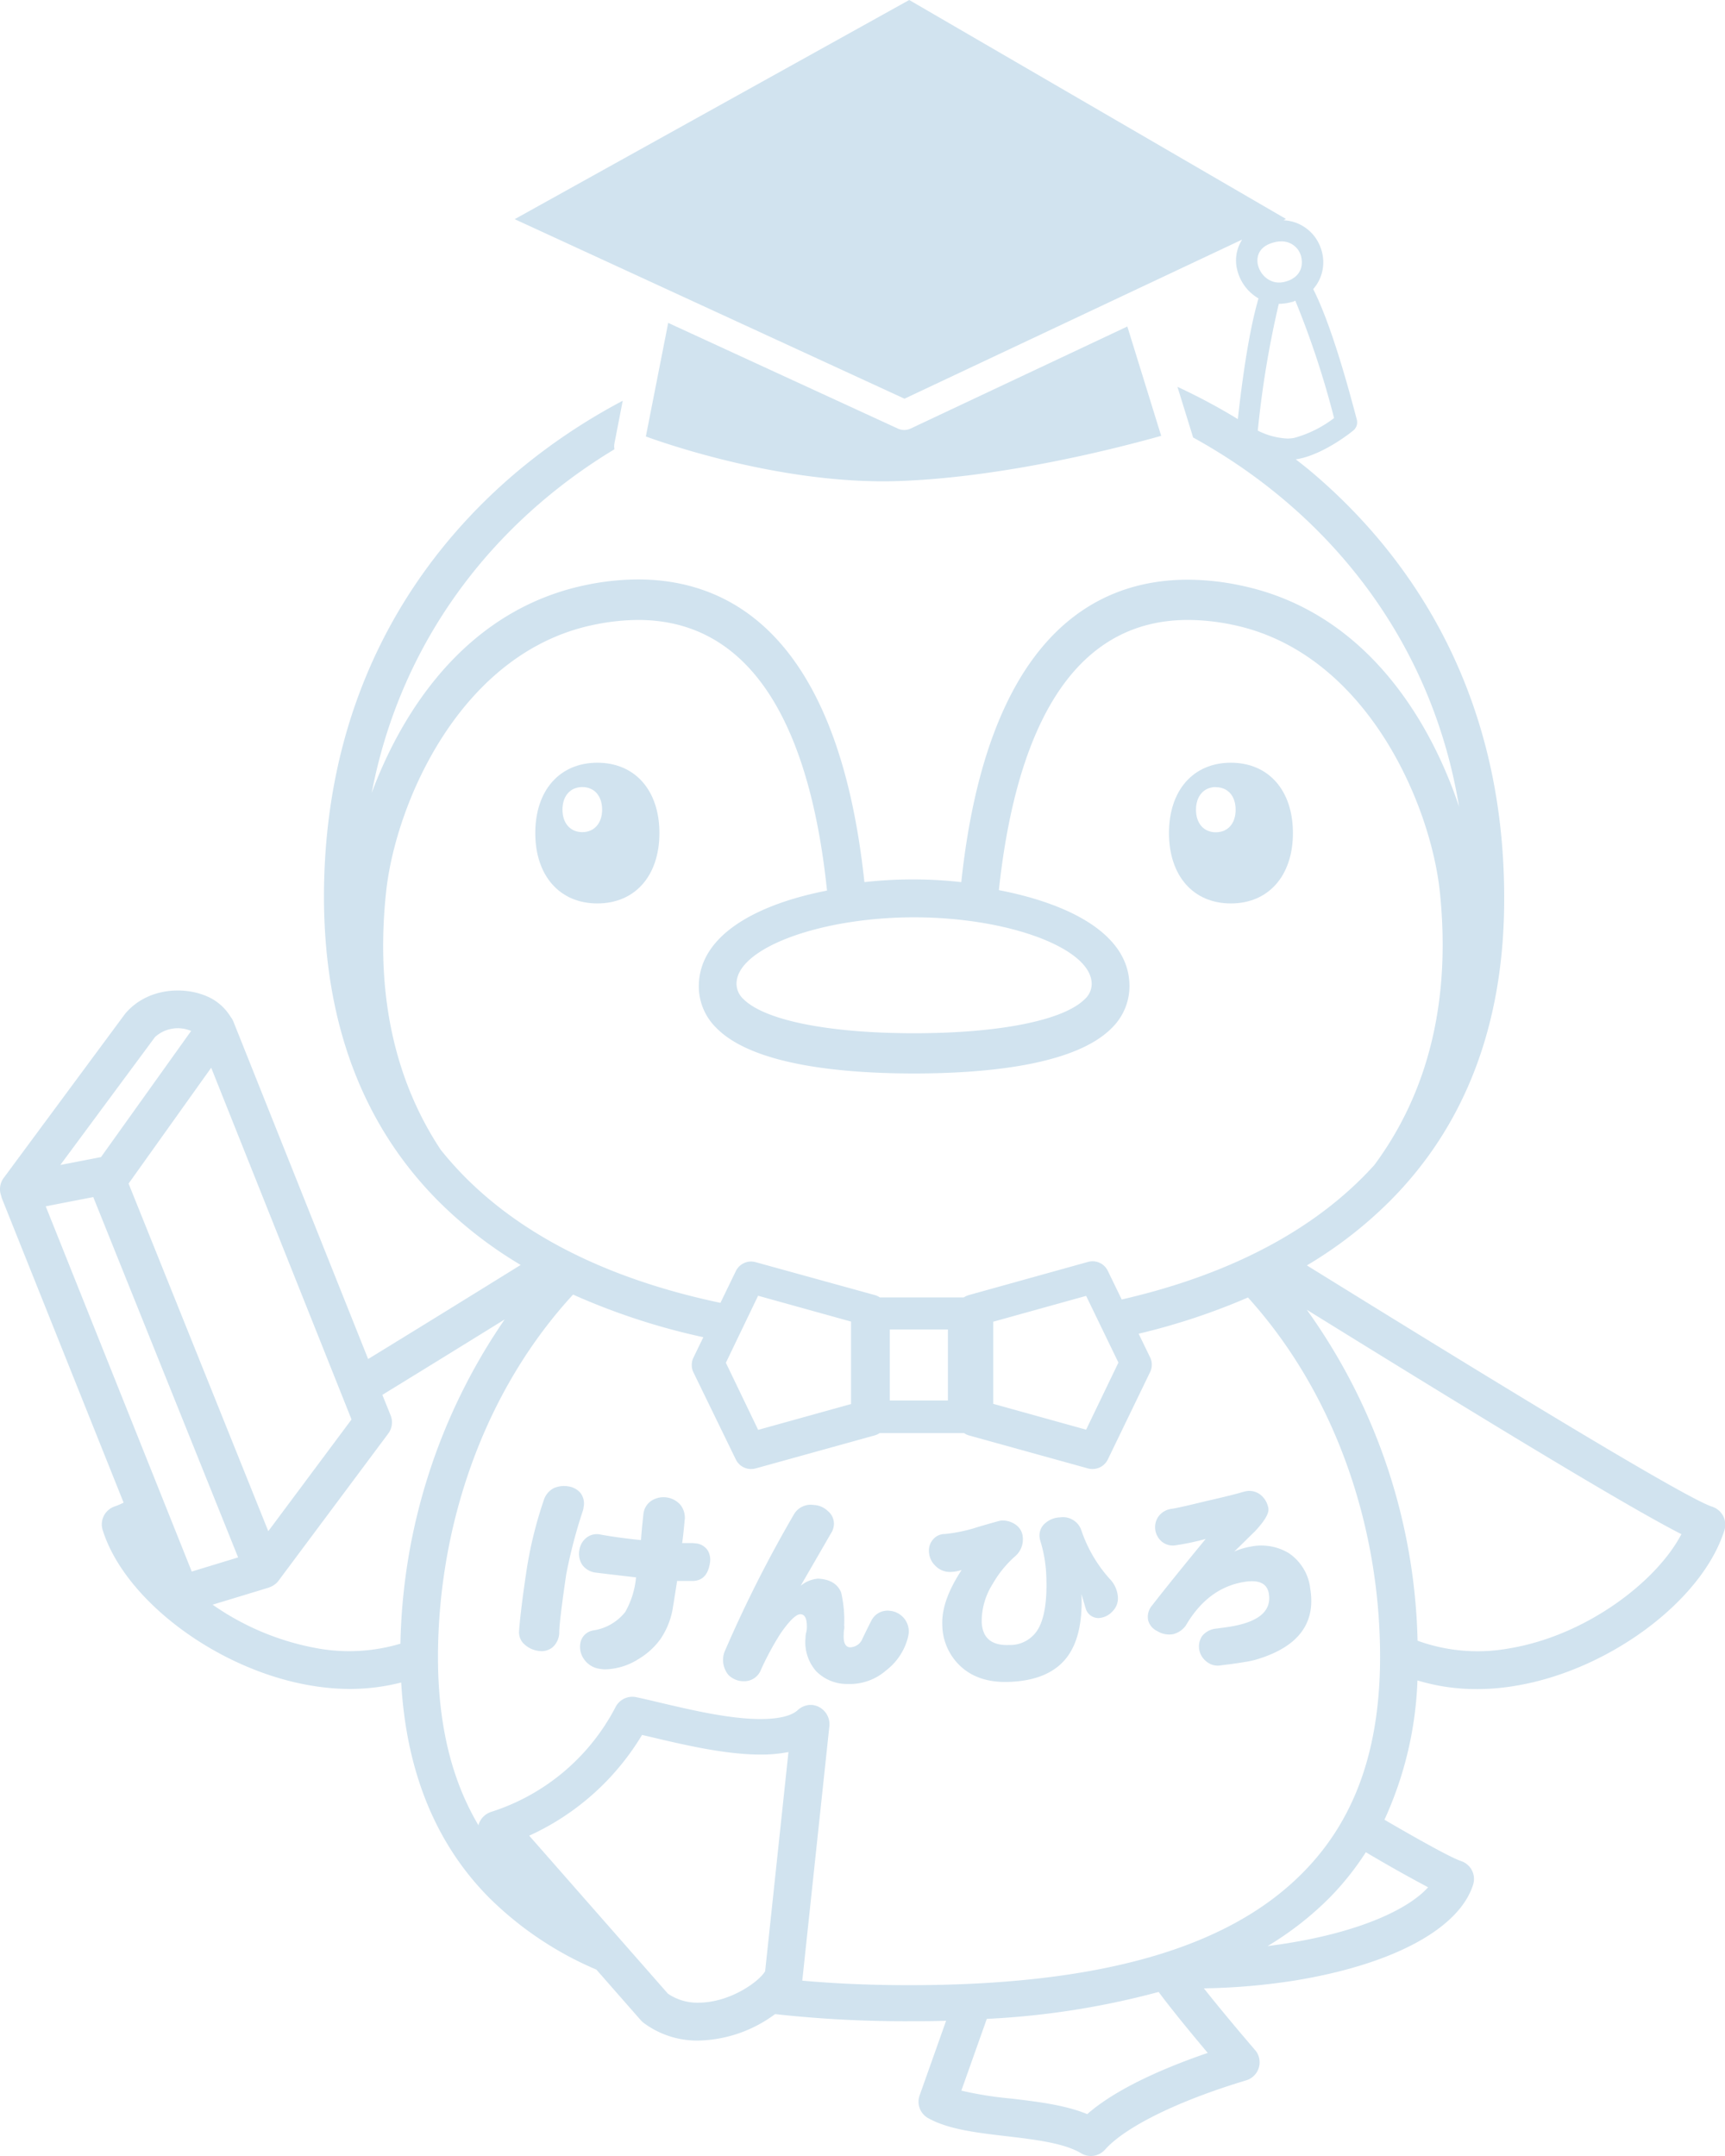 <svg xmlns="http://www.w3.org/2000/svg" viewBox="0 0 267.09 333.86"><defs><style>.cls-1{opacity:0.2;}.cls-2{fill:#1774AF;}</style></defs><g id="レイヤー_2" data-name="レイヤー 2"><g id="レイヤー_1-2" data-name="レイヤー 1"><g id="レイヤー_2-2" data-name="レイヤー 2" class="cls-1"><g id="レイヤー_1-2-2" data-name="レイヤー 1-2"><path class="cls-2" d="M90.37,233.32a2.67,2.67,0,0,0-.51-2.15,3,3,0,0,0-1.87-1,4,4,0,0,0-2.2.25,3.15,3.15,0,0,0-1.54,1.73,63.58,63.58,0,0,0-2.8,11.55c-.68,4.58-1,7.57-1.09,9a2.5,2.5,0,0,0,.92,2,3.9,3.9,0,0,0,2.06.94,2.72,2.72,0,0,0,2.25-.58,3.15,3.15,0,0,0,1-2.45c.06-1.38.42-4.31,1.08-8.82a79.07,79.07,0,0,1,2.6-9.92A3.33,3.33,0,0,0,90.37,233.32Z"/><path class="cls-2" d="M107.75,239l-.51-.05h-1.62c.11-.74.24-1.89.38-3.45a3.19,3.19,0,0,0-.69-2.52,3.49,3.49,0,0,0-4.36-.64,2.8,2.8,0,0,0-1.33,2.15c-.18,1.68-.31,3-.37,4-2.39-.25-4.49-.53-6.28-.86a2.6,2.6,0,0,0-2.18.5A3,3,0,0,0,89.71,240a3.19,3.19,0,0,0,.4,2.26,3,3,0,0,0,2.13,1.26q.63.09,6.24.74a13.24,13.24,0,0,1-1.68,5.37,7.79,7.79,0,0,1-4.9,2.84,2.41,2.41,0,0,0-2.06,2.11,3.28,3.28,0,0,0,.65,2.44A3.52,3.52,0,0,0,93,258.44a4,4,0,0,0,.84.06,10,10,0,0,0,5-1.58,11.33,11.33,0,0,0,3.41-3.09,12.06,12.06,0,0,0,1.82-4.25c.07-.3.32-1.89.77-4.77.85,0,1.71,0,2.56,0,1.42-.09,2.26-1,2.53-2.83a2.83,2.83,0,0,0-.36-1.91A2.48,2.48,0,0,0,107.75,239Z"/><path class="cls-2" d="M140.51,253.82a5.71,5.71,0,0,0,.2-1,3.23,3.23,0,0,0-3-3.39A2.78,2.78,0,0,0,134.9,251c-.47.91-.92,1.83-1.36,2.75a2.1,2.1,0,0,1-1.9,1.34c-.7,0-1.09-.68-1-2a3.58,3.58,0,0,1,.07-.81,2.25,2.25,0,0,0,0-.6,19.21,19.21,0,0,0-.47-5.07c-.55-1.35-1.75-2.07-3.6-2.15a4.88,4.88,0,0,0-2.67,1.1q3.06-5.28,4.67-8.08a2.75,2.75,0,0,0,.48-1.49,2.51,2.51,0,0,0-.94-2,3.34,3.34,0,0,0-2.19-.94,3,3,0,0,0-3,1.35,197.56,197.56,0,0,0-10.7,21.14,3.34,3.34,0,0,0-.32,1.2,3.64,3.64,0,0,0,.79,2.6,3.29,3.29,0,0,0,2.4,1,2.76,2.76,0,0,0,2.68-1.82,45,45,0,0,1,3-5.55q2.08-3,3.09-3c.67,0,1,.65,1,1.85a3.49,3.49,0,0,1-.11,1,3.42,3.42,0,0,0-.1.84,6.8,6.8,0,0,0,1.63,5.11,6.69,6.69,0,0,0,4.87,2,8.56,8.56,0,0,0,6-2.12A9.34,9.34,0,0,0,140.51,253.82Z"/><path class="cls-2" d="M167.45,246.83c.22.78.44,1.55.67,2.3a2.05,2.05,0,0,0,2,1.43,3.12,3.12,0,0,0,2.1-1,2.85,2.85,0,0,0,.87-2.22,4.5,4.5,0,0,0-1.29-2.87,21.54,21.54,0,0,1-4.37-7.5,3,3,0,0,0-3.28-2,3.63,3.63,0,0,0-2.2.81,2.46,2.46,0,0,0-1,2,3.24,3.24,0,0,0,.16.93A20.82,20.82,0,0,1,162,244c.15,3.62-.23,6.29-1.12,8a5,5,0,0,1-4.6,2.73c-2.75.12-4.17-1.07-4.28-3.56a10.85,10.85,0,0,1,1.71-5.91,16.85,16.85,0,0,1,3.45-4.25,3.42,3.42,0,0,0,1.21-2.83,2.58,2.58,0,0,0-1-2,3.53,3.53,0,0,0-2.35-.72c-.14,0-1.35.34-3.61,1a23.82,23.82,0,0,1-5.16,1.09,2.33,2.33,0,0,0-1.8.86,2.6,2.6,0,0,0-.62,1.81,3.22,3.22,0,0,0,.94,2.19,3.15,3.15,0,0,0,2.6,1,5.69,5.69,0,0,0,1.53-.3q-3.15,4.78-3,8.49a8.86,8.86,0,0,0,2.78,6.38q2.82,2.67,7.68,2.46,5.91-.24,8.64-3.56T167.45,246.83Z"/><path class="cls-2" d="M179.17,252.57a3.5,3.5,0,0,0,2.44.49,3.4,3.4,0,0,0,2-1.35q3.4-5.82,9-6.74c2.31-.39,3.59.22,3.85,1.81q.66,4-5.92,5.1c-.4.07-.85.13-1.38.2l-.89.12a3.18,3.18,0,0,0-2.14,1.14,2.94,2.94,0,0,0-.45,2.1,3,3,0,0,0,1.17,1.89,2.69,2.69,0,0,0,2.2.55l1.53-.19c.88-.12,1.6-.23,2.18-.33a13.47,13.47,0,0,0,2-.45Q204.2,254,202.87,246a7.63,7.63,0,0,0-3.35-5.51,8.25,8.25,0,0,0-5.83-1,11.18,11.18,0,0,0-2.59.77c1.07-1,2.14-2.1,3.21-3.13,1.51-1.62,2.21-2.8,2.08-3.56a3.42,3.42,0,0,0-1.1-2,2.8,2.8,0,0,0-2.37-.65l-.5.12c-.92.29-2.84.76-5.76,1.43-2.73.67-4.47,1.06-5.2,1.17a3,3,0,0,0-2.12,1.23,2.92,2.92,0,0,0,.56,3.86,2.67,2.67,0,0,0,2,.58,39,39,0,0,0,4.78-1q-5.52,6.72-8.3,10.3a2.71,2.71,0,0,0-.61,2.27A2.56,2.56,0,0,0,179.17,252.57Z"/><path class="cls-2" d="M265.08,233.31c-4.92-1.64-41.58-24.26-62.73-37.36a65.2,65.2,0,0,0,12.78-9.89C227,174.2,233,158.28,232.9,138.75c-.08-33.66-16.39-54.39-30.06-65.86-.72-.6-1.47-1.18-2.21-1.76l.44-.07c4.06-.8,8.29-4.24,8.46-4.39a1.63,1.63,0,0,0,.55-1.69c-2.79-10.68-5-16.75-6.75-20.21a6.3,6.3,0,0,0,1.49-5.08,6.75,6.75,0,0,0-1.11-2.83,6.38,6.38,0,0,0-5-2.75l.41-.2L140.78,0,79.69,33.94l60.36,27.8L192.33,37.1a6,6,0,0,0-.89,4.09,7.18,7.18,0,0,0,.33,1.29,7,7,0,0,0,3.09,3.73c-1.05,3.59-2.17,9.38-3.2,18.69a94.17,94.17,0,0,0-9.35-5l2.43,7.85c20.63,11.35,36.87,31,41.18,57.19-4.42-13.22-14.41-30.28-33.92-34.3a40,40,0,0,0-8.09-.87c-14.31,0-31,8.68-35.07,46.83a67.17,67.17,0,0,0-15,0c-4.07-38.18-20.76-46.87-35.06-46.87a40.09,40.09,0,0,0-8.1.87C72.24,94.45,62.31,110,57.55,122.79c4.56-23.8,19-42,37.59-53.22a2.42,2.42,0,0,1,0-.93l1.28-6.58A93.18,93.18,0,0,0,80.23,72.9c-13.67,11.46-30,32.2-30.07,65.85,0,19.52,5.93,35.43,17.77,47.3a65,65,0,0,0,12.69,9.83c-6.79,4.21-15.18,9.4-23.62,14.57L36.14,158.2a2.61,2.61,0,0,0-.42-.72,8,8,0,0,0-4.19-3.4c-3.47-1.3-8.69-1-12,2.72l-.16.19L.57,182.41a2.93,2.93,0,0,0-.36,2.83c0,.15.08.3.13.45l18.8,47a11.77,11.77,0,0,1-1.36.58,2.93,2.93,0,0,0-1.87,3.7v0c3.47,11,18.06,21.78,32.53,24.09a36.41,36.41,0,0,0,5.8.48,32.18,32.18,0,0,0,7.88-1c.78,13.75,5.32,24.92,13.53,33.24A53,53,0,0,0,92.34,305l6.89,7.85a4.07,4.07,0,0,0,.43.4,13.88,13.88,0,0,0,8.47,2.74,20.64,20.64,0,0,0,11.88-4.1,182.27,182.27,0,0,0,20.76,1.1c1.94,0,3.85,0,5.72-.07l-4.1,11.56a2.91,2.91,0,0,0,1.34,3.53c3.11,1.73,7.45,2.24,12.05,2.78,4.41.52,9,1.06,11.63,2.66a2.93,2.93,0,0,0,3.68-.57c3.17-3.55,11.32-7.56,21.82-10.72a2.92,2.92,0,0,0,2-3.64,2.76,2.76,0,0,0-.58-1.06q-4.64-5.41-7.93-9.56a100.15,100.15,0,0,0,13.83-1.17c15.28-2.45,25.69-8,27.86-14.89a2.92,2.92,0,0,0-1.87-3.65c-1.48-.5-5.88-2.92-11.86-6.4a56.45,56.45,0,0,0,5.11-21.57,31.45,31.45,0,0,0,9.19,1.34,35.28,35.28,0,0,0,5.8-.48c14.47-2.31,29.07-13.12,32.53-24.09A2.92,2.92,0,0,0,265.08,233.31ZM194.72,40.75c-.1-.73-.06-2.5,2.44-3.19a4.45,4.45,0,0,1,1.25-.18,3.1,3.1,0,0,1,3.13,2.78,3.33,3.33,0,0,1-.13,1.47,2.81,2.81,0,0,1-1,1.33,3.78,3.78,0,0,1-1.24.61,3.55,3.55,0,0,1-1.77.12A3.29,3.29,0,0,1,196,43,3.66,3.66,0,0,1,194.72,40.75Zm3.3,6.3h0a7.77,7.77,0,0,0,2.09-.31c.16,0,.29-.13.45-.18a136.68,136.68,0,0,1,6,18.18,18,18,0,0,1-6.17,3.07,5.46,5.46,0,0,1-1.07.1,11.24,11.24,0,0,1-4.57-1.23A151.34,151.34,0,0,1,198,47.05Zm-56.48,95c14.62,0,27.46,4.81,27.49,10.29a3.19,3.19,0,0,1-1.08,2.39C164.67,158,154.79,160,141.54,160s-23.13-2-26.42-5.28a3.22,3.22,0,0,1-1.08-2.39c0-5.47,12.89-10.28,27.5-10.28ZM72.07,182.34a53.78,53.78,0,0,1-3.83-4.29c-6.25-9.45-10.34-22.41-8.45-40,1.48-13.7,11.49-37,32.07-41.28A34.28,34.28,0,0,1,98.78,96c19.55,0,27,20.06,29.27,41.91-10.29,2-19.8,6.61-19.85,14.78a9,9,0,0,0,2.77,6.54c5.76,5.8,19.8,7,30.57,7s24.8-1.21,30.56-7a9.06,9.06,0,0,0,2.78-6.54c0-8.26-9.79-12.84-20.22-14.85C157,116.05,164.4,96,183.94,96a34.16,34.16,0,0,1,6.91.75c20.59,4.25,30.61,27.58,32.08,41.28,2,19.1-3,32.75-10.13,42.37-.59.65-1.19,1.29-1.81,1.91-10.18,10.21-24,15.86-37.31,18.92l-2.15-4.43a2.62,2.62,0,0,0-3.07-1.39L150,200.55a2.84,2.84,0,0,0-.77.36h-13a2.59,2.59,0,0,0-.77-.36L117,195.45a2.62,2.62,0,0,0-3.07,1.39l-2.38,4.91C97.54,198.8,82.81,193.11,72.07,182.34ZM173.17,211l-5,10.39-14.38-4V204.67l14.38-4Zm-55.79-10.35,14.39,4v12.77l-14.38,4-5-10.39Zm20.39,5.22h9v11h-9ZM32.7,165.34l21.73,54.47-12.89,17.3L19.91,183.28ZM24,160.59a5.25,5.25,0,0,1,5.46-1,.31.31,0,0,1,.13.06L15.64,179.18l-6.3,1.22ZM7.08,186.8l7.36-1.43,22.43,55.8-7.18,2.19Zm42.3,68.49a40.87,40.87,0,0,1-16.46-6.8l8.71-2.65.25-.11.24-.1a3.17,3.17,0,0,0,.36-.23l.18-.13a2.85,2.85,0,0,0,.45-.47h0l17-22.8a2.91,2.91,0,0,0,.37-2.83L59.2,216c6.08-3.73,12.48-7.68,18.94-11.68A91.73,91.73,0,0,0,62,254.53a27.78,27.78,0,0,1-12.62.76Zm58.75,54.83a8.06,8.06,0,0,1-4.71-1.39L81.94,284.26a39.42,39.42,0,0,0,17.47-15.6l1.29.3c5.15,1.22,11.57,2.74,17.07,2.74a22.22,22.22,0,0,0,4.31-.39l-3.61,33.94C117.5,306.89,113,310.12,108.13,310.12Zm60.21,17.26c-3.46-1.43-7.73-1.93-11.87-2.42a56.22,56.22,0,0,1-7.62-1.22l3.94-11.11a125.35,125.35,0,0,0,26.6-4.17c2,2.66,4.52,5.77,7.61,9.44C180.87,320,173.07,323.23,168.34,327.38Zm52.78-35.13c-2.93,3.27-10.16,6.81-21.86,8.68-1,.16-2,.3-3,.43a49.29,49.29,0,0,0,9.65-7.54,43.69,43.69,0,0,0,5.57-7C215.46,289.19,218.77,291,221.12,292.25ZM201.71,290c-11.56,11.72-31.49,17.41-60.94,17.41-5.9,0-11.4-.24-16.55-.7h0l4.2-39.46a3,3,0,0,0-2.74-3.24h-.31a3.06,3.06,0,0,0-1.91.86c-1,.87-3,1.33-5.7,1.33-4.82,0-10.87-1.43-15.73-2.58-1.26-.3-2.44-.58-3.49-.8a2.92,2.92,0,0,0-3.23,1.52A33,33,0,0,1,76.1,280.56a3,3,0,0,0-2,2v.12c-4.35-7.31-6.42-16.27-6.28-27.15.27-20.12,7.38-40.37,20.91-55.06a103,103,0,0,0,20.17,6.6l-1.53,3.16a2.63,2.63,0,0,0,0,2.29L113.93,226a2.61,2.61,0,0,0,2.36,1.48,2.82,2.82,0,0,0,.71-.09l18.42-5.11a2.59,2.59,0,0,0,.77-.36h13.08a2.65,2.65,0,0,0,.76.36l18.43,5.11a2.82,2.82,0,0,0,.71.09,2.63,2.63,0,0,0,2.36-1.48l6.54-13.52a2.58,2.58,0,0,0,0-2.3l-1.77-3.65a101.8,101.8,0,0,0,16.93-5.61c13.24,14.64,20.2,34.66,20.45,54.57C213.87,270.35,210,281.64,201.71,290Zm31.78-34.71a27.23,27.23,0,0,1-14-1.22,91.43,91.43,0,0,0-17.15-51.25c24.66,15.27,49,30.17,58,34.75-3.82,7.34-14.81,15.79-26.85,17.72Z"/><path class="cls-2" d="M102.1,129c0-6.61-3.78-10.89-9.61-10.89s-9.61,4.28-9.61,10.89,3.78,10.9,9.61,10.9S102.1,135.62,102.1,129Zm-11.94-.14c-1.86,0-3.07-1.38-3.07-3.49s1.21-3.49,3.07-3.49,3.07,1.37,3.07,3.49S92,128.86,90.16,128.86Z"/><path class="cls-2" d="M190.58,139.9c5.83,0,9.61-4.28,9.61-10.9s-3.78-10.89-9.61-10.89S181,122.39,181,129,184.75,139.9,190.58,139.9Zm-2.33-18c1.87,0,3.07,1.37,3.07,3.49s-1.2,3.49-3.07,3.49-3.07-1.38-3.07-3.49,1.21-3.51,3.07-3.51Z"/><path class="cls-2" d="M100,67.59c5.5,2,22.7,7.48,39.2,6.9s34.4-5.25,40.59-7l-5.24-16.93L141,66.36a2.33,2.33,0,0,1-2,0L103.46,50Z"/></g></g></g></g></svg>
